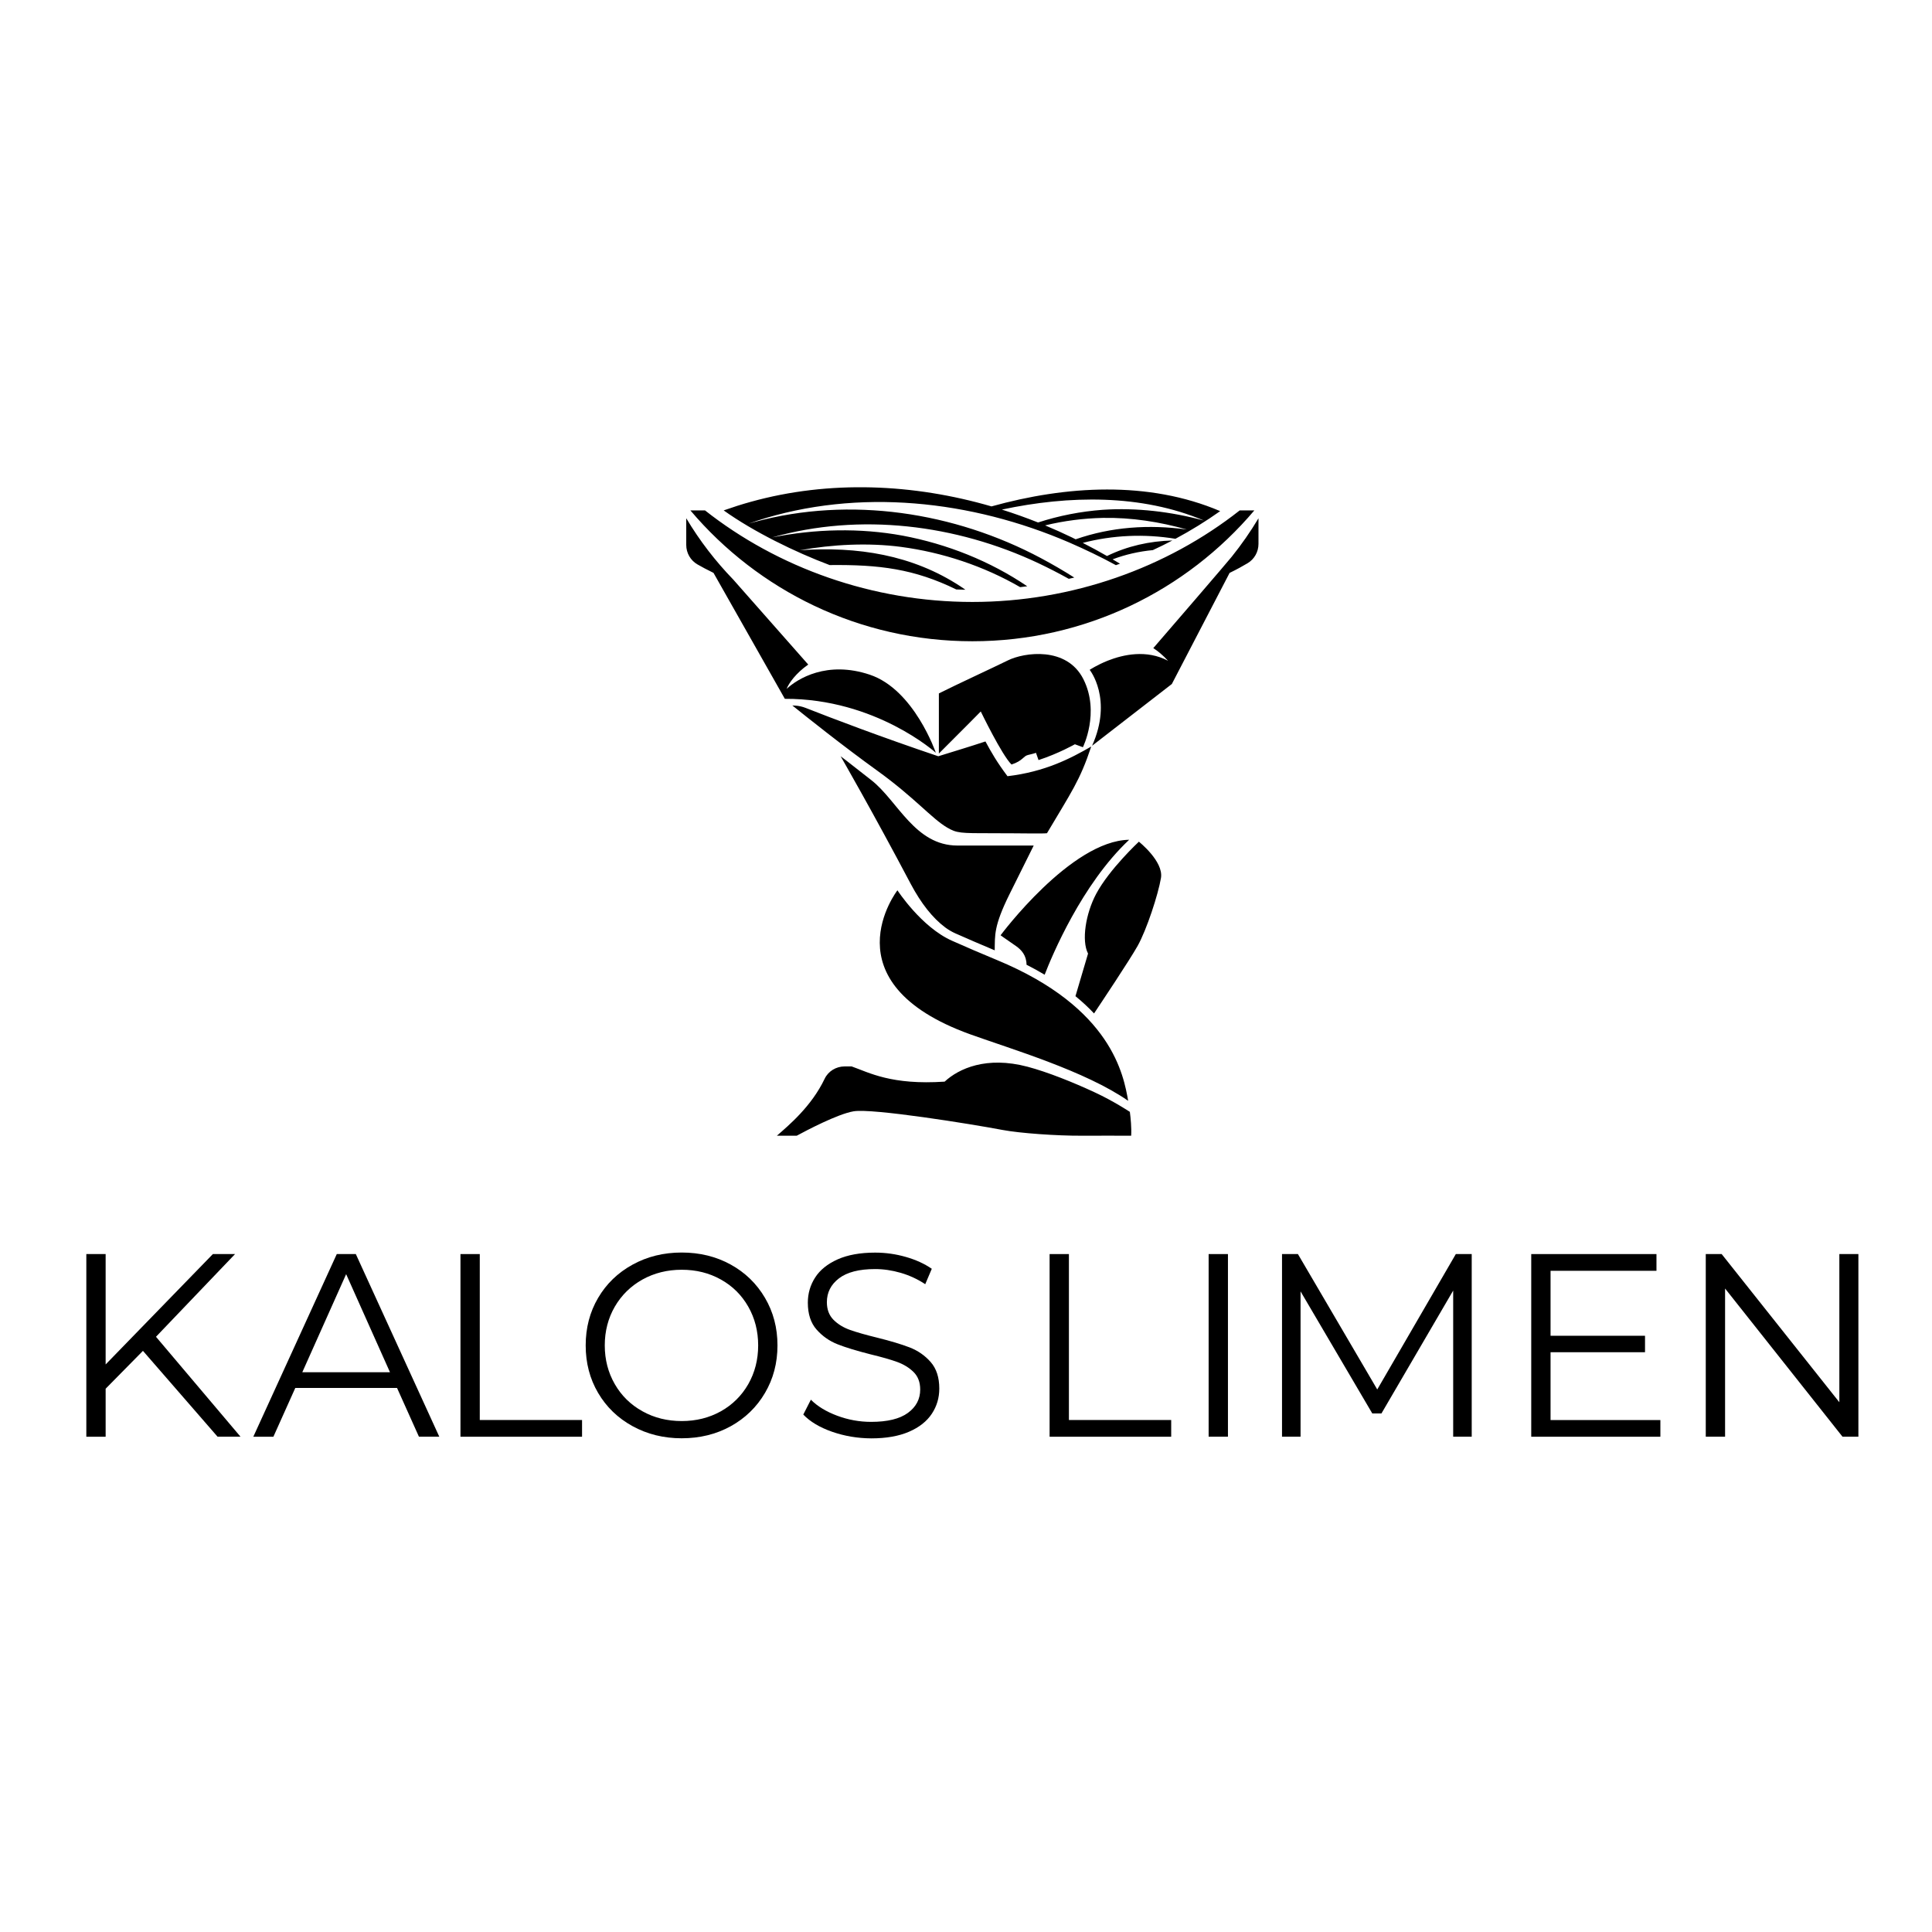 <?xml version="1.0" encoding="UTF-8"?> <svg xmlns="http://www.w3.org/2000/svg" xmlns:xlink="http://www.w3.org/1999/xlink" version="1.1" id="Layer_1" x="0px" y="0px" viewBox="0 0 425.2 425.2" style="enable-background:new 0 0 425.2 425.2;" xml:space="preserve"> <g> <g> <path d="M31.46,297.3l-8.21,8.33v10.57H19V276h4.25v24.29L46.85,276h4.88l-17.4,18.2l18.6,21.99h-5.05L31.46,297.3z"></path> <path d="M87.38,305.46H64.99l-4.82,10.74h-4.42L74.12,276h4.19l18.37,40.19h-4.48L87.38,305.46z M85.83,302.01l-9.65-21.59 l-9.65,21.59H85.83z"></path> <path d="M101.34,276h4.25v36.52h22.51v3.68h-26.76V276z"></path> <path d="M139.21,313.87c-3.24-1.78-5.76-4.22-7.58-7.32c-1.82-3.1-2.73-6.58-2.73-10.45c0-3.87,0.91-7.35,2.73-10.45 c1.82-3.1,4.34-5.54,7.58-7.32c3.23-1.78,6.84-2.67,10.82-2.67c3.98,0,7.57,0.88,10.77,2.64c3.2,1.76,5.71,4.2,7.55,7.32 c1.84,3.12,2.76,6.61,2.76,10.48c0,3.87-0.92,7.36-2.76,10.48c-1.84,3.12-4.36,5.56-7.55,7.32c-3.2,1.76-6.79,2.64-10.77,2.64 C146.05,316.54,142.45,315.65,139.21,313.87z M158.65,310.6c2.56-1.44,4.57-3.43,6.03-5.97c1.45-2.55,2.18-5.39,2.18-8.53 c0-3.14-0.73-5.98-2.18-8.53c-1.46-2.55-3.46-4.54-6.03-5.97c-2.57-1.44-5.44-2.15-8.61-2.15c-3.18,0-6.06,0.72-8.64,2.15 c-2.58,1.44-4.61,3.43-6.09,5.97c-1.47,2.55-2.21,5.39-2.21,8.53c0,3.14,0.74,5.98,2.21,8.53c1.47,2.55,3.5,4.54,6.09,5.97 c2.58,1.44,5.46,2.15,8.64,2.15C153.21,312.75,156.08,312.03,158.65,310.6z"></path> <path d="M183.14,315.11c-2.74-0.96-4.85-2.22-6.35-3.79l1.67-3.27c1.45,1.46,3.39,2.63,5.8,3.53c2.41,0.9,4.9,1.35,7.46,1.35 c3.6,0,6.3-0.66,8.1-1.98c1.8-1.32,2.7-3.03,2.7-5.14c0-1.61-0.49-2.89-1.46-3.85c-0.98-0.96-2.17-1.69-3.59-2.21 c-1.42-0.52-3.39-1.08-5.91-1.69c-3.02-0.77-5.44-1.5-7.23-2.21c-1.8-0.71-3.34-1.79-4.62-3.24c-1.28-1.45-1.92-3.43-1.92-5.91 c0-2.03,0.54-3.88,1.61-5.54c1.07-1.67,2.72-2.99,4.94-3.99c2.22-0.99,4.98-1.49,8.27-1.49c2.3,0,4.55,0.32,6.75,0.95 c2.2,0.63,4.11,1.5,5.71,2.61l-1.44,3.39c-1.68-1.11-3.48-1.94-5.4-2.5c-1.91-0.55-3.79-0.83-5.63-0.83 c-3.52,0-6.17,0.68-7.95,2.04c-1.78,1.36-2.67,3.11-2.67,5.25c0,1.61,0.49,2.9,1.46,3.88c0.98,0.98,2.2,1.72,3.68,2.24 c1.47,0.52,3.45,1.08,5.94,1.69c2.95,0.73,5.33,1.45,7.15,2.15c1.82,0.71,3.36,1.78,4.62,3.22c1.26,1.44,1.89,3.38,1.89,5.83 c0,2.03-0.54,3.88-1.64,5.54s-2.77,2.99-5.02,3.96c-2.26,0.98-5.03,1.46-8.33,1.46C188.74,316.54,185.87,316.06,183.14,315.11z"></path> <path d="M231,276h4.25v36.52h22.51v3.68H231V276z"></path> <path d="M266,276h4.25v40.19H266V276z"></path> <path d="M323.9,276v40.19h-4.08v-32.16l-15.79,27.05h-2.01l-15.79-26.87v31.98h-4.08V276h3.5l17.46,29.8L320.4,276H323.9z"></path> <path d="M365.42,312.52v3.68h-28.42V276h27.56v3.68h-23.31v14.3h20.79v3.62h-20.79v14.93H365.42z"></path> <path d="M409,276v40.19h-3.5l-25.84-32.61v32.61h-4.25V276h3.5l25.9,32.61V276H409z"></path> </g> <path d="M248.66,244.7c0.18,1.36,0.39,3.5,0.29,5.25c-2.86,0-6.81-0.02-10.97,0c-5.3,0.03-13.53-0.54-17.36-1.27 c-6.85-1.3-28.6-4.8-32.76-4.1c-3.51,0.59-10.44,4.25-12.51,5.37h-4.37c2.6-2.27,7.61-6.45,10.51-12.53 c0.8-1.68,2.54-2.72,4.41-2.72h1.53c3.85,1.36,8.75,4.14,20.47,3.35c3.12-2.89,9.2-5.66,18.21-3.29c4.47,1.18,10.2,3.49,14.89,5.68 C245.09,242.34,248.66,244.7,248.66,244.7z M208.08,204.15c0.67,0.49,1.44,0.94,2.18,1.27c2.86,1.26,5.38,2.36,8.66,3.73 c0.06-3.31-0.25-5.29,3.28-12.4c4.72-9.5,5.3-10.66,5.3-10.66s-8.18,0-16.78,0c-9.36,0-13.11-9.78-18.9-14.35 c-5.64-4.45-6.81-5.3-6.81-5.3s7.04,12.2,15.43,28.1C202.71,198.81,205.26,202.06,208.08,204.15z M213.54,227.64 c9,3.24,25.27,8.04,34.75,14.63c-0.99-5.53-3.5-20.48-28.87-30.98c-3.79-1.57-6.58-2.78-9.88-4.24 c-6.76-2.99-12.03-11.11-12.03-11.11S181.8,216.2,213.54,227.64z M248.51,184.82c-12.82,0.18-28.3,21.02-28.3,21.02 s0.92,0.67,3.35,2.34c1.24,0.86,2.35,2.07,2.36,4.14c1.41,0.72,2.74,1.45,3.99,2.2C231.46,210.49,238.06,194.62,248.51,184.82z M250.65,185.24c0,0-6.52,6.07-9.41,11.5c-2.29,4.31-3.26,10.25-1.78,13.13l-2.77,9.37c1.54,1.26,2.9,2.53,4.09,3.8 c1.49-2.23,7.83-11.73,9.59-14.86c1.99-3.55,4.53-11.32,5.14-14.96C256.12,189.58,250.65,185.24,250.65,185.24z M238.45,149.5 c-3.67-7.32-13.08-5.91-16.61-4.17c-3.28,1.62-11.07,5.2-15.21,7.28v13.23c4.95-4.92,9.22-9.26,9.22-9.26s4.65,9.63,6.77,11.68 c2.52-0.83,2.56-1.85,3.62-2.1c1.58-0.37,1.76-0.48,1.76-0.48s0.29,0.8,0.56,1.6c4.45-1.45,8-3.48,8-3.48l1.77,0.65 C238.32,164.46,242.12,156.83,238.45,149.5z M271.08,122.53c-0.51,0.68-14.52,16.97-17.26,20.11c0.99,0.63,2.08,1.52,3.25,2.79 c-4.73-2.51-9.85-1.38-13.27-0.03c-2.39,0.96-3.98,2.02-3.98,2.02s5.15,6.41,0.53,16.71l17.55-13.59l12.71-24.45 c1.61-0.78,2.95-1.53,3.97-2.14c1.49-0.89,2.39-2.51,2.39-4.24l0-4.13l0-1.51C275.19,117.04,273.22,119.87,271.08,122.53z M191.43,148.49c-9.43-3.16-15.94,0.9-18.31,3.13c0.46-1.23,2.05-3.48,4.76-5.36l-16.48-18.68c-3.92-4.04-7.41-8.56-10.37-13.52 v5.87c0,1.77,0.94,3.41,2.47,4.29c0.92,0.53,2.09,1.16,3.53,1.86l15.7,27.72c20-0.07,33.23,11.87,33.23,11.87 S201.21,151.77,191.43,148.49z M221.73,170.83c-2.33-3.11-3.5-5.15-4.85-7.65c-4.1,1.35-5.8,1.83-10.38,3.26 c-12.73-4.29-23.47-8.39-29.19-10.64c-0.75-0.29-1.53-0.47-2.34-0.51c-0.2-0.01-0.39-0.02-0.59-0.03 c3.24,2.61,11.14,8.91,18.73,14.38c8.25,5.96,11.91,10.48,15.34,12.49c2.14,1.25,2.86,1.25,9.98,1.25c6.75,0,10.83,0.12,11.99,0 c5.37-9.07,7.25-11.57,9.74-19.08C235.58,166.94,230,169.85,221.73,170.83z M238.3,119.48c1.8,0.92,3.58,1.88,5.33,2.89 c4.48-2.19,9.35-3.28,14.39-3.42c-1.41,0.74-2.85,1.45-4.3,2.12c-3.04,0.29-6.02,0.96-8.85,2.03c0.54,0.32,1.08,0.63,1.62,0.96 c-0.3,0.11-0.6,0.21-0.9,0.32c-3.33-1.82-6.77-3.46-10.23-4.97c-21.52-9.29-46.37-12.08-68.85-4.77c-0.6,0.19-1.18,0.41-1.77,0.61 c0.45-0.13,0.9-0.27,1.35-0.38c21.06-5.71,43.98-2.17,63.01,7.97c2.49,1.33,4.94,2.75,7.33,4.27c-0.4,0.1-0.8,0.19-1.21,0.28 c-2.19-1.22-4.43-2.37-6.69-3.44c-18.13-8.54-39.25-11.15-58.6-5.67c9.46-1.89,19.29-2.13,28.75-0.39 c9.73,1.83,19.22,5.59,27.4,11.14c-0.52,0.07-1.04,0.13-1.56,0.19c-8.04-4.65-17.11-7.65-26.23-8.86 c-7.29-0.95-15.08-0.54-22.27,0.74c12.71-0.88,24.75,1.01,35.33,7.93c0.38,0.25,0.75,0.51,1.12,0.76 c-0.84-0.01-1.17-0.03-2.01-0.06c-9.28-4.53-16.91-5.49-27.88-5.37c-7.57-2.85-16.69-7.3-23.31-12.03 c1.97-0.69,3.96-1.34,5.97-1.89c17.35-4.82,35.8-3.98,52.97,1.01c16.43-4.57,34.54-5.69,50.33,1.04c-3.16,2.24-6.45,4.27-9.85,6.09 C251.83,117.45,244.89,117.77,238.3,119.48z M220.49,112.15c2.69,0.85,5.35,1.8,7.97,2.84c4.6-1.5,9.4-2.43,14.21-2.79 c7.46-0.5,15.06,0.4,22.31,2.37C251.18,108.73,235.27,109,220.49,112.15z M235.89,118.27c0.28,0.14,0.56,0.28,0.84,0.42 c7.82-2.73,16.11-3.31,24.48-2.15c-6-1.7-12.22-2.67-18.47-2.56c-4.25,0.09-8.55,0.63-12.73,1.65 C232.01,116.46,233.96,117.34,235.89,118.27z M272.84,112.33c-16.01,12.62-36.87,20.15-58.84,20.15 c-21.97,0-42.83-7.53-58.84-20.15h-3.22c14.91,17.61,37.18,28.8,62.06,28.8c24.89,0,47.15-11.19,62.06-28.8H272.84z"></path> </g> </svg> 
